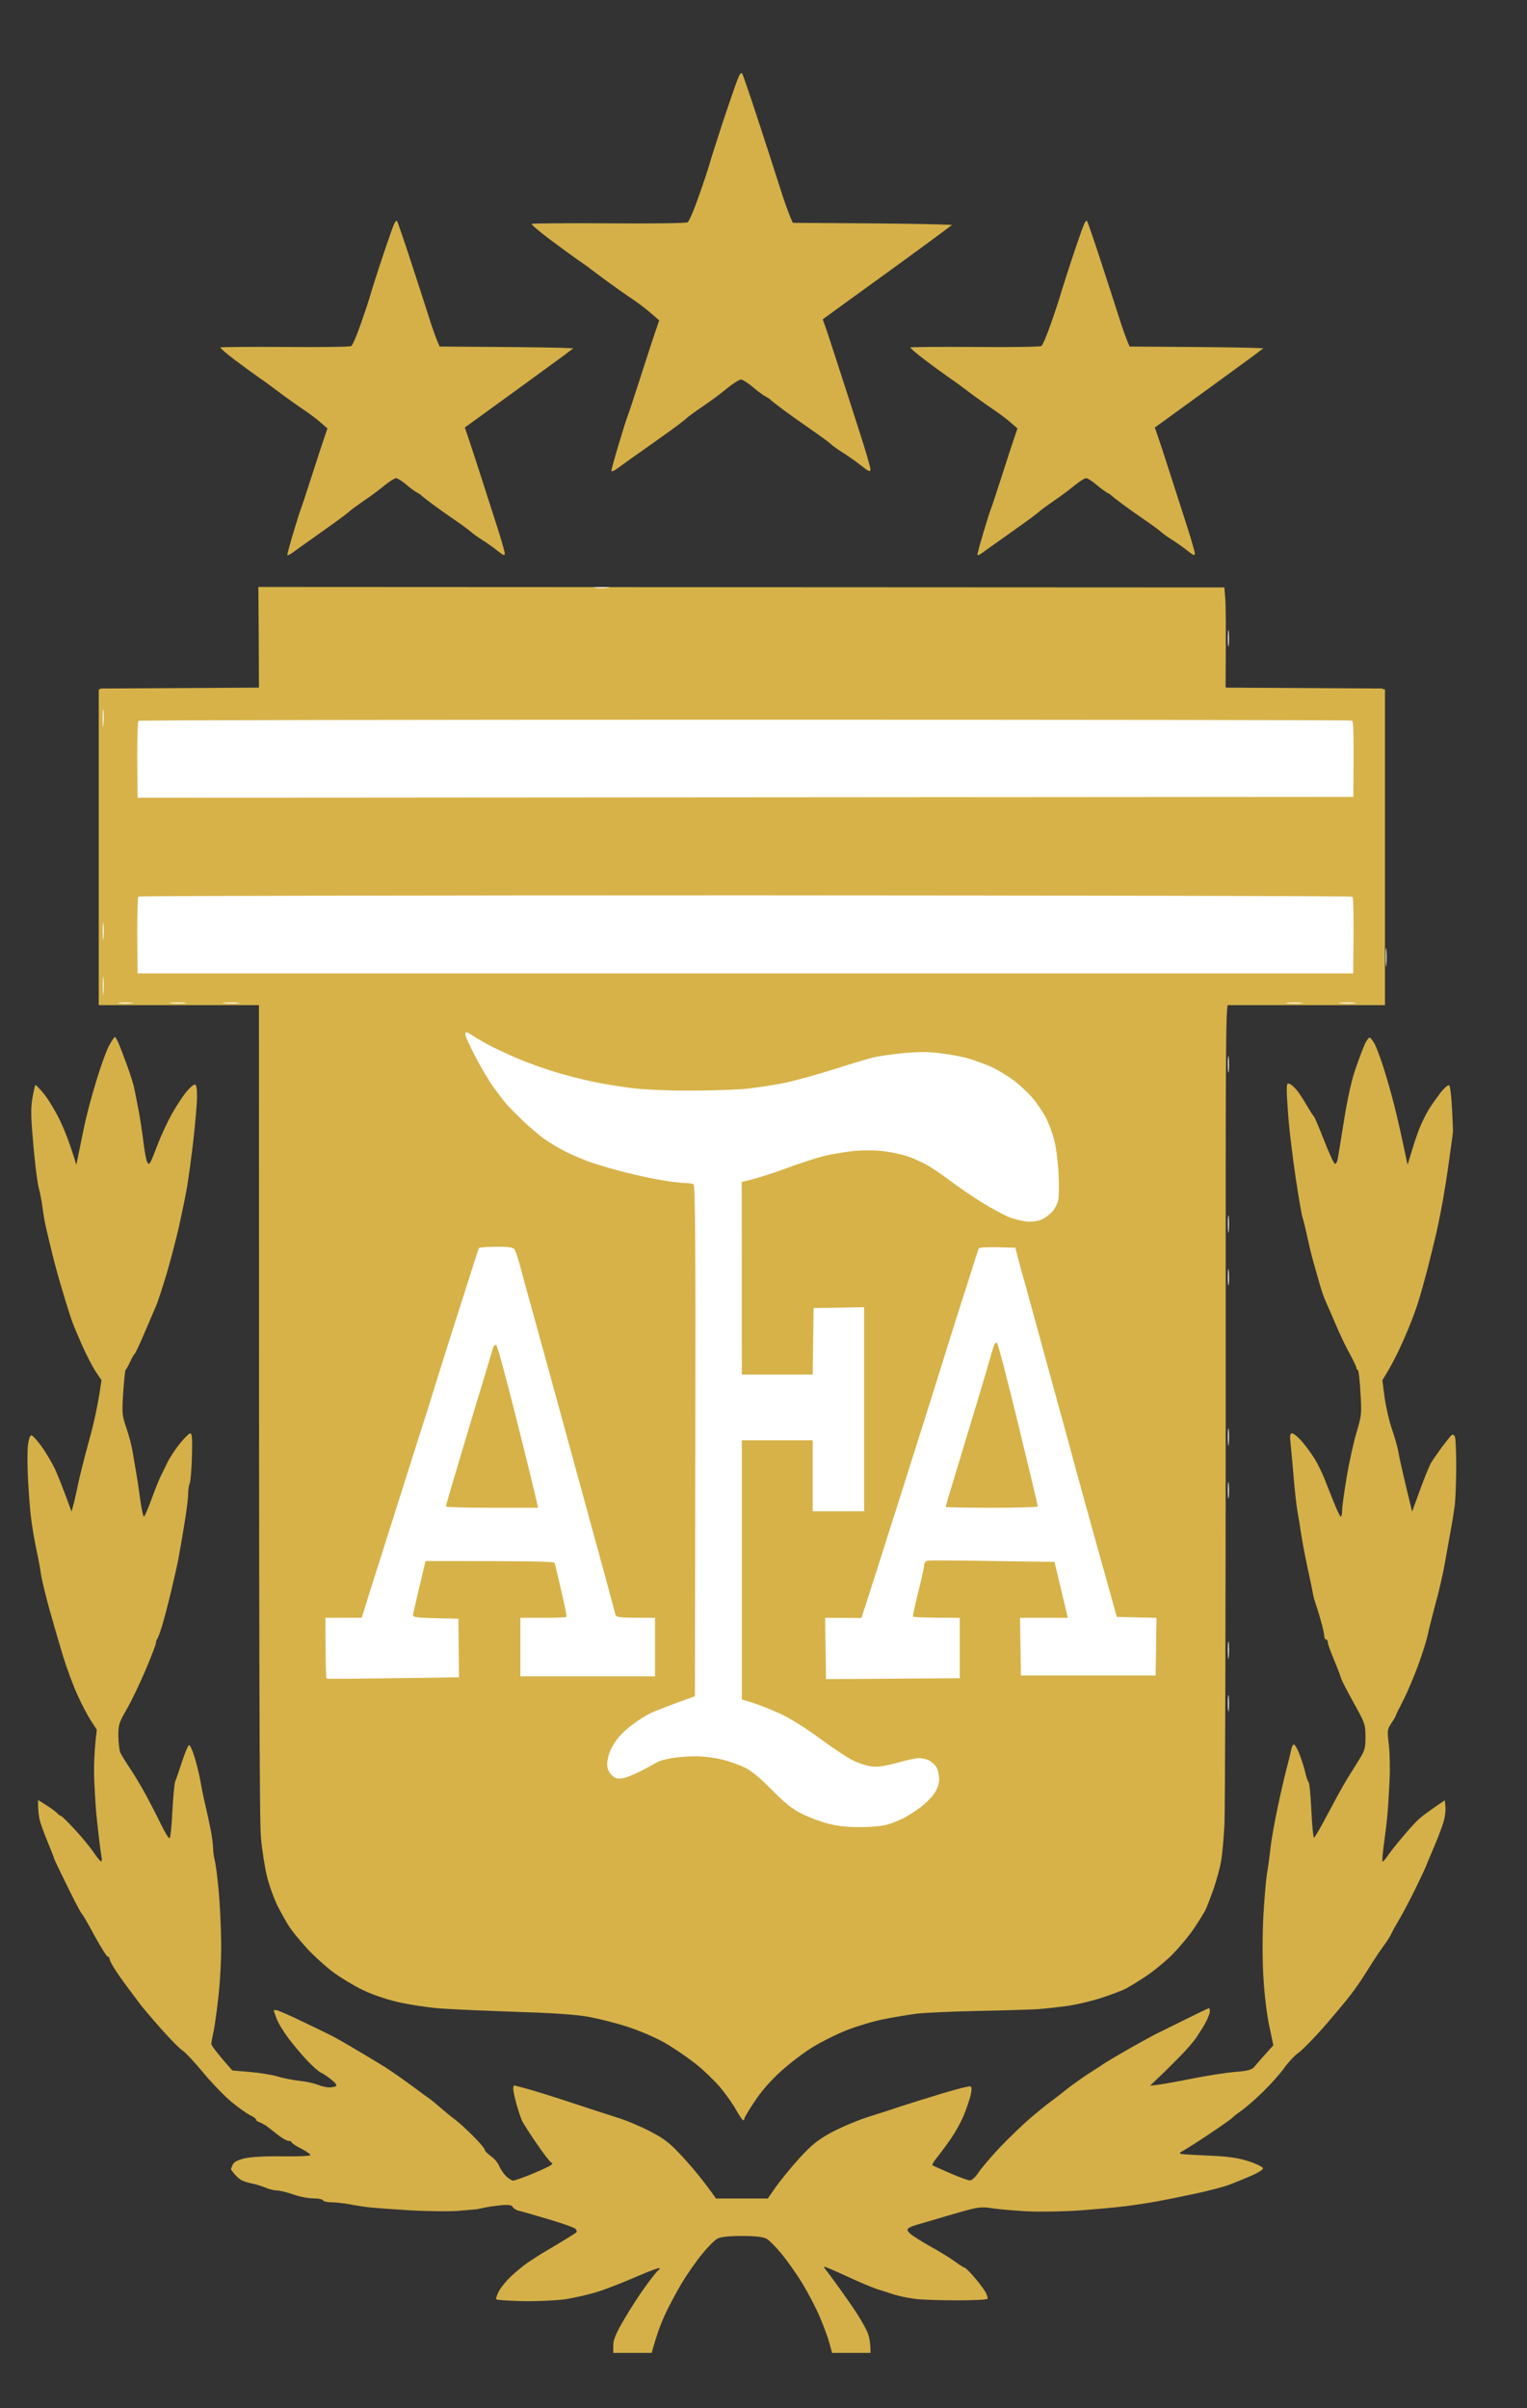 <svg width="26" height="41" viewBox="0 0 26 41" fill="none" xmlns="http://www.w3.org/2000/svg">
<rect x="0" y="0" width="26" height="41" fill="#333333" stroke="none"/>
<g clip-path="url(#clip0_2057_7739)">
<path d="M1.859 17.799C1.815 17.878 1.714 18.154 1.636 18.415C1.556 18.674 1.467 19.015 1.435 19.173C1.401 19.331 1.359 19.544 1.338 19.645L1.3 19.832C1.19 19.466 1.095 19.228 1.017 19.068C0.939 18.908 0.817 18.706 0.747 18.622C0.676 18.535 0.61 18.468 0.602 18.474C0.595 18.479 0.572 18.58 0.551 18.702C0.522 18.879 0.526 19.03 0.568 19.493C0.595 19.809 0.636 20.136 0.659 20.22C0.682 20.304 0.71 20.456 0.724 20.557C0.735 20.66 0.766 20.826 0.79 20.927C0.813 21.03 0.859 21.22 0.891 21.35C0.921 21.479 1.001 21.769 1.068 21.99C1.134 22.214 1.207 22.441 1.228 22.498C1.247 22.553 1.325 22.736 1.397 22.902C1.471 23.068 1.575 23.27 1.629 23.351L1.728 23.498C1.669 23.925 1.591 24.262 1.518 24.521C1.446 24.782 1.363 25.109 1.334 25.247C1.306 25.387 1.268 25.553 1.25 25.618L1.218 25.736C1.066 25.317 0.982 25.111 0.935 25.008C0.885 24.904 0.785 24.734 0.709 24.628C0.633 24.523 0.555 24.437 0.534 24.437C0.511 24.437 0.488 24.502 0.477 24.597C0.465 24.685 0.465 24.932 0.475 25.146C0.486 25.359 0.507 25.656 0.524 25.803C0.541 25.953 0.583 26.21 0.619 26.378C0.655 26.544 0.69 26.734 0.697 26.799C0.705 26.864 0.766 27.121 0.834 27.372C0.904 27.622 1.013 27.999 1.077 28.208C1.142 28.416 1.252 28.713 1.323 28.865C1.391 29.018 1.494 29.212 1.549 29.296L1.648 29.448C1.6 29.84 1.596 30.128 1.606 30.343C1.617 30.555 1.631 30.797 1.64 30.882C1.648 30.966 1.669 31.147 1.684 31.286C1.701 31.425 1.72 31.574 1.729 31.616C1.737 31.657 1.733 31.69 1.72 31.69C1.707 31.69 1.65 31.619 1.591 31.532C1.532 31.446 1.389 31.271 1.271 31.145C1.153 31.018 1.049 30.915 1.036 30.915C1.022 30.915 0.996 30.896 0.975 30.871C0.954 30.848 0.872 30.787 0.792 30.736L0.648 30.646C0.646 30.842 0.665 30.96 0.69 31.033C0.712 31.107 0.773 31.271 0.826 31.395C0.878 31.522 0.921 31.631 0.921 31.642C0.921 31.65 1.02 31.859 1.142 32.105C1.262 32.351 1.376 32.568 1.395 32.585C1.414 32.604 1.513 32.775 1.615 32.966C1.72 33.156 1.817 33.311 1.834 33.311C1.851 33.311 1.864 33.33 1.866 33.353C1.866 33.377 1.918 33.471 1.98 33.564C2.041 33.657 2.144 33.8 2.209 33.884C2.271 33.968 2.351 34.074 2.385 34.12C2.42 34.168 2.579 34.356 2.741 34.539C2.902 34.722 3.07 34.89 3.112 34.914C3.153 34.939 3.311 35.105 3.461 35.288C3.612 35.469 3.83 35.695 3.948 35.791C4.066 35.888 4.207 35.987 4.262 36.013C4.317 36.04 4.361 36.072 4.361 36.086C4.359 36.101 4.383 36.12 4.412 36.128C4.44 36.139 4.492 36.166 4.526 36.187C4.56 36.211 4.648 36.28 4.724 36.341C4.8 36.402 4.885 36.45 4.914 36.45C4.942 36.448 4.967 36.461 4.967 36.474C4.965 36.488 5.041 36.537 5.132 36.583C5.224 36.63 5.292 36.68 5.284 36.693C5.277 36.707 5.062 36.716 4.807 36.712C4.537 36.707 4.271 36.722 4.169 36.745C4.049 36.775 3.984 36.806 3.963 36.855C3.946 36.891 3.933 36.924 3.933 36.931C3.931 36.935 3.956 36.968 3.986 37.006C4.015 37.042 4.068 37.091 4.1 37.112C4.134 37.133 4.216 37.16 4.283 37.173C4.349 37.185 4.456 37.219 4.518 37.244C4.581 37.272 4.67 37.293 4.716 37.293C4.762 37.293 4.885 37.324 4.99 37.36C5.094 37.398 5.248 37.428 5.332 37.428C5.416 37.428 5.492 37.442 5.499 37.461C5.507 37.48 5.573 37.495 5.644 37.495C5.714 37.495 5.849 37.51 5.94 37.526C6.032 37.545 6.184 37.569 6.275 37.579C6.366 37.59 6.689 37.613 6.99 37.632C7.29 37.648 7.661 37.653 7.811 37.64C7.961 37.627 8.098 37.615 8.115 37.613C8.132 37.611 8.193 37.598 8.252 37.585C8.311 37.573 8.436 37.554 8.533 37.545C8.661 37.533 8.714 37.541 8.731 37.575C8.744 37.6 8.788 37.627 8.83 37.638C8.872 37.646 9.098 37.712 9.332 37.781C9.566 37.851 9.775 37.924 9.798 37.945C9.819 37.967 9.826 37.994 9.813 38.006C9.8 38.019 9.727 38.065 9.651 38.112C9.575 38.158 9.425 38.249 9.317 38.312C9.208 38.375 9.058 38.472 8.982 38.524C8.906 38.577 8.779 38.682 8.699 38.758C8.617 38.834 8.526 38.948 8.492 39.013C8.459 39.078 8.44 39.139 8.452 39.148C8.461 39.158 8.657 39.171 8.885 39.177C9.115 39.183 9.438 39.169 9.606 39.148C9.773 39.124 10.039 39.063 10.199 39.011C10.358 38.958 10.655 38.84 10.858 38.752C11.064 38.663 11.231 38.602 11.231 38.617C11.233 38.632 11.222 38.647 11.21 38.651C11.197 38.655 11.102 38.773 11.001 38.912C10.898 39.051 10.731 39.31 10.628 39.486C10.484 39.733 10.442 39.834 10.442 39.933V40.059H11.096C11.178 39.758 11.254 39.558 11.317 39.419C11.381 39.278 11.511 39.036 11.604 38.878C11.699 38.72 11.855 38.495 11.954 38.377C12.05 38.257 12.168 38.139 12.214 38.114C12.269 38.084 12.41 38.068 12.632 38.068C12.855 38.068 12.995 38.084 13.05 38.114C13.096 38.139 13.214 38.257 13.311 38.377C13.408 38.495 13.568 38.72 13.663 38.878C13.759 39.036 13.895 39.295 13.961 39.453C14.028 39.609 14.102 39.811 14.124 39.899L14.168 40.059H14.822C14.822 39.876 14.797 39.767 14.765 39.697C14.735 39.628 14.655 39.489 14.59 39.388C14.526 39.289 14.395 39.099 14.299 38.967C14.204 38.834 14.105 38.699 14.079 38.667C14.052 38.636 14.031 38.6 14.031 38.592C14.031 38.581 14.199 38.653 14.404 38.748C14.609 38.844 14.845 38.943 14.929 38.971C15.012 38.998 15.149 39.04 15.233 39.068C15.316 39.093 15.474 39.127 15.583 39.139C15.691 39.154 16.009 39.164 16.288 39.164C16.566 39.164 16.803 39.154 16.813 39.139C16.822 39.127 16.807 39.072 16.779 39.021C16.75 38.971 16.664 38.857 16.588 38.769C16.512 38.68 16.44 38.609 16.427 38.609C16.413 38.609 16.339 38.56 16.259 38.503C16.18 38.444 15.991 38.329 15.841 38.246C15.691 38.162 15.537 38.065 15.499 38.03C15.448 37.983 15.44 37.96 15.469 37.937C15.489 37.918 15.562 37.891 15.628 37.872C15.695 37.853 15.832 37.813 15.932 37.783C16.033 37.752 16.244 37.691 16.404 37.646C16.651 37.577 16.721 37.569 16.891 37.596C16.999 37.613 17.267 37.636 17.484 37.648C17.701 37.659 18.098 37.653 18.366 37.634C18.634 37.615 18.982 37.583 19.142 37.564C19.301 37.545 19.56 37.505 19.719 37.476C19.879 37.446 20.172 37.387 20.373 37.343C20.575 37.299 20.799 37.24 20.875 37.215C20.951 37.19 21.124 37.12 21.263 37.061C21.417 36.996 21.51 36.939 21.505 36.914C21.499 36.891 21.385 36.836 21.254 36.794C21.067 36.735 20.902 36.712 20.526 36.697C20.05 36.676 20.041 36.674 20.138 36.621C20.193 36.592 20.398 36.461 20.592 36.331C20.788 36.2 20.961 36.078 20.98 36.059C20.997 36.038 21.071 35.981 21.141 35.932C21.212 35.882 21.377 35.739 21.506 35.612C21.636 35.486 21.797 35.305 21.864 35.21C21.93 35.116 22.041 34.998 22.107 34.951C22.174 34.903 22.366 34.707 22.533 34.518C22.7 34.326 22.908 34.08 22.993 33.968C23.079 33.857 23.193 33.69 23.25 33.598C23.307 33.505 23.404 33.353 23.466 33.261C23.531 33.168 23.6 33.069 23.62 33.042C23.64 33.012 23.672 32.96 23.689 32.924C23.706 32.886 23.769 32.772 23.83 32.669C23.889 32.568 24.006 32.347 24.088 32.181C24.17 32.014 24.252 31.84 24.271 31.793C24.29 31.747 24.36 31.578 24.427 31.421C24.493 31.265 24.565 31.073 24.584 31C24.605 30.926 24.617 30.816 24.611 30.757L24.601 30.65C24.312 30.844 24.181 30.945 24.126 31.002C24.069 31.058 23.947 31.195 23.856 31.305C23.763 31.416 23.657 31.551 23.619 31.608C23.582 31.663 23.544 31.701 23.539 31.692C23.531 31.682 23.544 31.538 23.567 31.37C23.59 31.204 23.617 30.985 23.624 30.882C23.634 30.78 23.649 30.53 23.659 30.326C23.67 30.122 23.664 29.839 23.647 29.701C23.619 29.458 23.62 29.444 23.691 29.338C23.731 29.277 23.765 29.22 23.765 29.212C23.765 29.201 23.822 29.084 23.892 28.951C23.961 28.816 24.079 28.538 24.153 28.334C24.227 28.13 24.297 27.902 24.311 27.829C24.326 27.753 24.385 27.519 24.442 27.305C24.501 27.092 24.571 26.789 24.598 26.631C24.626 26.473 24.67 26.229 24.695 26.09C24.721 25.951 24.753 25.755 24.767 25.652C24.782 25.551 24.793 25.254 24.795 24.995C24.795 24.734 24.786 24.496 24.774 24.464C24.763 24.433 24.738 24.416 24.719 24.431C24.702 24.443 24.626 24.538 24.55 24.639C24.476 24.742 24.392 24.862 24.364 24.909C24.337 24.957 24.253 25.161 24.179 25.365L24.044 25.736C23.993 25.527 23.945 25.33 23.906 25.163C23.866 24.995 23.822 24.799 23.811 24.723C23.799 24.65 23.75 24.475 23.702 24.336C23.653 24.197 23.598 23.951 23.575 23.791L23.537 23.498C23.683 23.27 23.803 23.03 23.896 22.818C23.991 22.605 24.103 22.317 24.145 22.176C24.189 22.037 24.263 21.771 24.311 21.586C24.358 21.401 24.425 21.127 24.459 20.98C24.493 20.83 24.544 20.571 24.573 20.405C24.601 20.239 24.637 20.018 24.651 19.917C24.666 19.813 24.691 19.632 24.708 19.51C24.725 19.39 24.74 19.276 24.74 19.258C24.74 19.239 24.733 19.064 24.723 18.87C24.713 18.674 24.693 18.5 24.679 18.483C24.662 18.462 24.609 18.504 24.535 18.594C24.472 18.677 24.379 18.805 24.331 18.883C24.284 18.959 24.215 19.098 24.177 19.19C24.139 19.283 24.077 19.466 24.039 19.594L23.966 19.832C23.864 19.335 23.791 19.024 23.74 18.82C23.689 18.615 23.603 18.319 23.552 18.161C23.501 18.003 23.436 17.83 23.407 17.775C23.377 17.723 23.341 17.672 23.324 17.666C23.307 17.66 23.269 17.71 23.236 17.782C23.206 17.851 23.136 18.036 23.081 18.194C23.016 18.38 22.945 18.693 22.885 19.072C22.833 19.396 22.784 19.698 22.776 19.74C22.767 19.78 22.748 19.816 22.731 19.816C22.714 19.816 22.632 19.637 22.546 19.418C22.461 19.201 22.383 19.013 22.369 19.005C22.358 18.997 22.305 18.912 22.25 18.82C22.197 18.727 22.122 18.611 22.084 18.565C22.046 18.519 21.991 18.468 21.963 18.455C21.917 18.434 21.909 18.451 21.909 18.559C21.909 18.628 21.923 18.855 21.94 19.064C21.957 19.272 22.012 19.717 22.061 20.051C22.111 20.384 22.164 20.691 22.179 20.733C22.195 20.776 22.229 20.917 22.257 21.047C22.284 21.176 22.333 21.382 22.368 21.502C22.402 21.622 22.451 21.797 22.478 21.889C22.505 21.982 22.55 22.113 22.581 22.176C22.611 22.241 22.687 22.416 22.75 22.565C22.812 22.713 22.915 22.929 22.98 23.045C23.043 23.161 23.096 23.27 23.096 23.29C23.096 23.308 23.105 23.323 23.119 23.323C23.132 23.323 23.153 23.494 23.164 23.702C23.187 24.069 23.185 24.094 23.098 24.386C23.048 24.553 22.972 24.896 22.93 25.146C22.889 25.397 22.852 25.65 22.852 25.711C22.852 25.772 22.843 25.82 22.83 25.822C22.816 25.822 22.761 25.704 22.704 25.561C22.647 25.416 22.573 25.229 22.539 25.146C22.505 25.062 22.436 24.925 22.387 24.841C22.337 24.759 22.24 24.626 22.172 24.546C22.103 24.466 22.025 24.403 22.001 24.403C21.963 24.403 21.959 24.437 21.978 24.614C21.991 24.73 22.014 24.993 22.031 25.197C22.048 25.401 22.075 25.635 22.09 25.719C22.105 25.803 22.134 25.978 22.153 26.107C22.172 26.237 22.223 26.502 22.265 26.698C22.307 26.892 22.349 27.09 22.356 27.136C22.364 27.182 22.383 27.252 22.396 27.288C22.409 27.326 22.451 27.454 22.485 27.576C22.52 27.696 22.548 27.82 22.548 27.854C22.548 27.886 22.561 27.913 22.579 27.913C22.596 27.913 22.609 27.936 22.609 27.963C22.609 27.991 22.657 28.123 22.714 28.258C22.771 28.393 22.824 28.534 22.833 28.57C22.843 28.608 22.942 28.797 23.05 28.993C23.24 29.332 23.248 29.355 23.25 29.566C23.25 29.762 23.238 29.804 23.145 29.953C23.086 30.046 22.993 30.2 22.934 30.292C22.877 30.385 22.733 30.646 22.613 30.873C22.493 31.101 22.387 31.286 22.373 31.286C22.36 31.286 22.341 31.078 22.328 30.823C22.316 30.568 22.295 30.351 22.282 30.343C22.269 30.332 22.242 30.256 22.223 30.172C22.204 30.09 22.159 29.949 22.124 29.86C22.09 29.772 22.048 29.701 22.031 29.701C22.014 29.701 21.993 29.743 21.984 29.793C21.974 29.844 21.94 29.985 21.908 30.105C21.875 30.227 21.807 30.522 21.756 30.764C21.704 31.006 21.647 31.324 21.632 31.471C21.615 31.621 21.588 31.819 21.571 31.911C21.556 32.004 21.529 32.316 21.512 32.602C21.495 32.928 21.493 33.318 21.51 33.631C21.527 33.943 21.566 34.269 21.609 34.48L21.681 34.821C21.493 35.029 21.41 35.126 21.373 35.17C21.318 35.24 21.273 35.255 21.024 35.276C20.868 35.288 20.541 35.341 20.297 35.389C20.054 35.438 19.796 35.484 19.72 35.493L19.583 35.509C19.701 35.396 19.777 35.324 19.826 35.276C19.875 35.227 19.999 35.105 20.1 35.002C20.201 34.901 20.324 34.758 20.373 34.684C20.423 34.61 20.495 34.497 20.531 34.429C20.567 34.362 20.598 34.28 20.6 34.248C20.6 34.215 20.594 34.189 20.586 34.189C20.579 34.189 20.391 34.278 20.168 34.389C19.946 34.499 19.723 34.61 19.674 34.633C19.625 34.659 19.433 34.762 19.248 34.867C19.064 34.972 18.872 35.086 18.818 35.12C18.767 35.156 18.63 35.244 18.514 35.318C18.4 35.394 18.229 35.514 18.138 35.589C18.047 35.663 17.929 35.754 17.879 35.789C17.83 35.823 17.68 35.945 17.547 36.059C17.415 36.17 17.182 36.396 17.029 36.556C16.877 36.716 16.712 36.91 16.663 36.985C16.613 37.061 16.547 37.122 16.518 37.122C16.49 37.124 16.337 37.069 16.183 37.002C16.029 36.935 15.893 36.874 15.879 36.867C15.866 36.859 15.891 36.813 15.933 36.76C15.974 36.709 16.079 36.571 16.165 36.448C16.252 36.328 16.36 36.135 16.408 36.019C16.455 35.903 16.509 35.747 16.526 35.674C16.547 35.583 16.547 35.533 16.526 35.522C16.509 35.511 16.294 35.566 16.047 35.64C15.8 35.714 15.482 35.815 15.339 35.861C15.197 35.909 14.936 35.994 14.761 36.048C14.587 36.105 14.313 36.221 14.153 36.307C13.915 36.438 13.819 36.518 13.604 36.752C13.461 36.91 13.283 37.129 13.208 37.236L13.073 37.43H12.191C11.999 37.154 11.815 36.933 11.657 36.758C11.41 36.488 11.328 36.423 11.081 36.293C10.921 36.208 10.668 36.101 10.518 36.055C10.368 36.008 10.026 35.897 9.758 35.808C9.49 35.718 9.159 35.615 9.02 35.575C8.881 35.537 8.762 35.505 8.754 35.505C8.746 35.505 8.739 35.531 8.739 35.564C8.739 35.596 8.764 35.714 8.794 35.825C8.826 35.937 8.87 36.065 8.891 36.112C8.914 36.158 9.028 36.337 9.148 36.51C9.265 36.682 9.376 36.823 9.391 36.821C9.41 36.821 9.41 36.832 9.391 36.853C9.376 36.872 9.233 36.941 9.073 37.006C8.914 37.072 8.764 37.124 8.739 37.126C8.714 37.126 8.659 37.091 8.615 37.048C8.573 37.006 8.522 36.931 8.501 36.88C8.482 36.827 8.418 36.752 8.359 36.709C8.302 36.669 8.252 36.619 8.254 36.6C8.254 36.583 8.169 36.48 8.062 36.373C7.958 36.267 7.817 36.137 7.748 36.086C7.68 36.036 7.564 35.941 7.49 35.876C7.416 35.81 7.332 35.743 7.304 35.724C7.275 35.705 7.199 35.651 7.136 35.602C7.072 35.554 6.944 35.461 6.853 35.396C6.762 35.33 6.631 35.242 6.564 35.198C6.497 35.156 6.285 35.027 6.093 34.914C5.901 34.798 5.695 34.682 5.636 34.653C5.577 34.623 5.351 34.514 5.134 34.41C4.918 34.305 4.722 34.221 4.701 34.221C4.68 34.221 4.663 34.225 4.663 34.231C4.661 34.236 4.682 34.297 4.709 34.366C4.733 34.436 4.825 34.587 4.912 34.703C4.999 34.819 5.146 34.994 5.239 35.09C5.332 35.187 5.435 35.278 5.469 35.29C5.503 35.303 5.581 35.356 5.644 35.408C5.728 35.478 5.745 35.509 5.712 35.522C5.688 35.531 5.636 35.539 5.598 35.539C5.56 35.539 5.475 35.518 5.408 35.493C5.342 35.467 5.197 35.436 5.089 35.425C4.98 35.413 4.815 35.381 4.724 35.352C4.633 35.324 4.421 35.29 4.256 35.276L3.956 35.25C3.678 34.937 3.598 34.823 3.598 34.796C3.6 34.768 3.614 34.684 3.631 34.61C3.65 34.537 3.688 34.269 3.716 34.019C3.747 33.754 3.768 33.368 3.766 33.092C3.764 32.831 3.745 32.429 3.724 32.198C3.703 31.966 3.672 31.73 3.657 31.675C3.642 31.619 3.629 31.528 3.629 31.471C3.629 31.416 3.61 31.273 3.587 31.151C3.564 31.031 3.522 30.842 3.496 30.73C3.469 30.619 3.433 30.444 3.416 30.343C3.399 30.239 3.353 30.054 3.317 29.928C3.279 29.802 3.235 29.705 3.218 29.711C3.201 29.717 3.148 29.844 3.1 29.991C3.053 30.136 3.001 30.288 2.984 30.326C2.969 30.362 2.948 30.593 2.935 30.84C2.923 31.086 2.903 31.292 2.887 31.296C2.872 31.301 2.811 31.202 2.75 31.078C2.69 30.951 2.572 30.724 2.49 30.57C2.406 30.416 2.283 30.208 2.212 30.105C2.144 30.004 2.072 29.886 2.051 29.844C2.032 29.802 2.017 29.673 2.015 29.557C2.015 29.362 2.026 29.328 2.161 29.094C2.241 28.955 2.385 28.654 2.481 28.427C2.577 28.199 2.655 27.995 2.655 27.972C2.653 27.949 2.665 27.917 2.678 27.9C2.69 27.884 2.726 27.793 2.754 27.698C2.785 27.601 2.851 27.351 2.903 27.136C2.954 26.924 3.015 26.658 3.036 26.547C3.057 26.435 3.104 26.17 3.138 25.955C3.174 25.742 3.203 25.511 3.203 25.441C3.203 25.372 3.214 25.288 3.23 25.256C3.245 25.222 3.262 25.018 3.268 24.799C3.277 24.498 3.269 24.403 3.241 24.403C3.22 24.403 3.138 24.483 3.058 24.582C2.979 24.681 2.882 24.831 2.844 24.913C2.804 24.995 2.752 25.1 2.73 25.146C2.707 25.193 2.638 25.363 2.579 25.526C2.52 25.688 2.463 25.82 2.45 25.82C2.437 25.822 2.41 25.688 2.387 25.526C2.366 25.363 2.334 25.155 2.317 25.062C2.302 24.97 2.275 24.814 2.258 24.715C2.243 24.618 2.195 24.437 2.152 24.311C2.077 24.096 2.076 24.062 2.098 23.702C2.112 23.494 2.131 23.323 2.138 23.323C2.146 23.323 2.18 23.262 2.214 23.188C2.249 23.113 2.283 23.054 2.29 23.054C2.298 23.056 2.372 22.9 2.454 22.708C2.534 22.519 2.625 22.308 2.653 22.243C2.682 22.18 2.762 21.936 2.832 21.704C2.901 21.473 2.998 21.1 3.049 20.877C3.098 20.656 3.161 20.35 3.186 20.203C3.211 20.053 3.26 19.693 3.294 19.401C3.326 19.108 3.355 18.78 3.355 18.668C3.355 18.529 3.344 18.464 3.317 18.464C3.296 18.462 3.231 18.519 3.172 18.59C3.114 18.66 3.001 18.832 2.923 18.971C2.846 19.11 2.741 19.338 2.688 19.477C2.636 19.616 2.581 19.752 2.564 19.782C2.538 19.826 2.53 19.826 2.505 19.782C2.49 19.752 2.461 19.601 2.442 19.443C2.423 19.285 2.387 19.051 2.363 18.921C2.338 18.79 2.306 18.624 2.29 18.55C2.277 18.474 2.218 18.285 2.159 18.127C2.102 17.969 2.036 17.799 2.013 17.748C1.99 17.695 1.963 17.653 1.954 17.655C1.946 17.655 1.902 17.721 1.859 17.799Z" fill="#D5B048"/>
<path d="M1.681 11.736H23.582V17.113H1.681V11.736Z" fill="#D6B249"/>
<path d="M4.405 10.851L4.409 11.707L1.708 11.722C1.71 13.503 1.72 14.036 1.733 14.057C1.748 14.085 1.946 14.095 2.561 14.095H3.368L3.353 14.7L1.71 14.715C1.708 16.644 1.72 17.057 1.738 17.061C1.755 17.063 2.291 17.067 2.93 17.07C3.569 17.074 4.163 17.08 4.25 17.082L4.409 17.087C4.409 28.828 4.418 31.014 4.443 31.284C4.461 31.495 4.509 31.799 4.548 31.955C4.588 32.114 4.673 32.346 4.737 32.47C4.801 32.594 4.89 32.751 4.935 32.817C4.978 32.883 5.106 33.039 5.218 33.162C5.329 33.285 5.529 33.468 5.661 33.568C5.793 33.667 6.025 33.807 6.174 33.879C6.338 33.958 6.575 34.039 6.777 34.086C6.96 34.128 7.279 34.177 7.486 34.194C7.694 34.209 8.278 34.235 8.784 34.252C9.44 34.273 9.794 34.297 10.021 34.337C10.194 34.369 10.494 34.444 10.685 34.507C10.881 34.569 11.152 34.686 11.309 34.774C11.463 34.861 11.699 35.022 11.835 35.129C11.971 35.236 12.163 35.421 12.261 35.536C12.359 35.653 12.482 35.827 12.534 35.923C12.587 36.017 12.64 36.096 12.653 36.096C12.667 36.096 12.676 36.083 12.676 36.066C12.676 36.049 12.755 35.917 12.853 35.772C12.966 35.6 13.125 35.419 13.298 35.263C13.445 35.129 13.689 34.944 13.838 34.852C13.987 34.761 14.252 34.629 14.426 34.561C14.6 34.493 14.879 34.41 15.044 34.378C15.21 34.344 15.461 34.303 15.603 34.284C15.744 34.267 16.212 34.246 16.644 34.237C17.076 34.229 17.538 34.214 17.67 34.207C17.802 34.197 18.039 34.171 18.198 34.148C18.356 34.124 18.613 34.062 18.771 34.009C18.929 33.956 19.105 33.89 19.163 33.86C19.222 33.83 19.378 33.735 19.51 33.647C19.642 33.56 19.848 33.39 19.965 33.273C20.081 33.154 20.247 32.956 20.33 32.832C20.413 32.708 20.502 32.564 20.527 32.515C20.551 32.464 20.613 32.302 20.666 32.153C20.717 32.002 20.774 31.791 20.792 31.684C20.811 31.576 20.838 31.29 20.849 31.05C20.86 30.809 20.87 27.569 20.87 23.85C20.868 17.114 20.868 17.089 20.928 17.076C20.962 17.069 21.552 17.067 22.241 17.071C22.929 17.074 23.506 17.073 23.523 17.067C23.542 17.059 23.551 16.642 23.546 15.879L23.538 14.7H21.909V14.095C23.114 14.095 23.48 14.084 23.499 14.072C23.525 14.055 23.536 13.748 23.54 12.886L23.546 11.722L20.868 11.707C20.875 10.665 20.872 10.282 20.862 10.182L20.847 10.001L4.399 9.993L4.405 10.851Z" fill="#D6B249"/>
<path d="M10.127 10.006C10.185 10.014 10.287 10.014 10.353 10.006C10.419 10.001 10.372 9.995 10.248 9.995C10.123 9.995 10.068 10.001 10.127 10.006ZM20.908 10.861C20.908 10.987 20.913 11.04 20.921 10.983C20.927 10.925 20.927 10.823 20.921 10.755C20.913 10.689 20.908 10.736 20.908 10.861ZM1.748 12.237C1.75 12.369 1.754 12.416 1.761 12.343C1.767 12.268 1.767 12.158 1.761 12.101C1.754 12.043 1.748 12.104 1.748 12.237Z" fill="#FFFFFE"/>
<path d="M2.357 12.272C2.344 12.283 2.335 12.583 2.337 12.938L2.342 13.582L23.043 13.567C23.054 12.434 23.046 12.279 23.018 12.268C22.997 12.259 18.345 12.253 12.682 12.253C7.017 12.253 2.37 12.261 2.357 12.272Z" fill="white"/>
<path d="M2.357 15.264C2.344 15.275 2.335 15.573 2.337 15.928L2.342 16.573H23.041C23.054 15.53 23.044 15.281 23.026 15.266C23.009 15.255 18.358 15.245 12.69 15.243C7.021 15.243 2.37 15.253 2.357 15.264Z" fill="white"/>
<path d="M1.748 15.864C1.75 15.996 1.754 16.043 1.761 15.97C1.767 15.894 1.767 15.785 1.761 15.728C1.754 15.67 1.748 15.73 1.748 15.864ZM23.595 16.302C23.595 16.443 23.599 16.498 23.606 16.422C23.612 16.349 23.612 16.232 23.606 16.166C23.599 16.1 23.595 16.16 23.595 16.302ZM1.75 16.786C1.75 16.926 1.754 16.98 1.761 16.907C1.767 16.831 1.767 16.716 1.761 16.649C1.754 16.583 1.75 16.645 1.75 16.786ZM2.025 17.079C2.074 17.086 2.171 17.086 2.237 17.079C2.303 17.073 2.263 17.067 2.146 17.067C2.029 17.067 1.976 17.073 2.025 17.079ZM2.915 17.079C2.991 17.086 3.098 17.086 3.157 17.079C3.215 17.073 3.153 17.067 3.021 17.067C2.889 17.067 2.84 17.073 2.915 17.079ZM3.821 17.079C3.896 17.086 4.004 17.086 4.062 17.079C4.12 17.073 4.058 17.067 3.926 17.067C3.794 17.067 3.745 17.073 3.821 17.079ZM21.924 17.079C22 17.086 22.107 17.086 22.166 17.079C22.224 17.073 22.162 17.067 22.03 17.067C21.898 17.067 21.849 17.073 21.924 17.079ZM22.829 17.079C22.905 17.086 23.012 17.086 23.071 17.079C23.129 17.073 23.067 17.067 22.935 17.067C22.803 17.067 22.754 17.073 22.829 17.079Z" fill="#FFFFFE"/>
<path d="M20.908 18.116C20.908 18.24 20.913 18.295 20.921 18.236C20.927 18.178 20.927 18.076 20.921 18.01C20.913 17.942 20.908 17.991 20.908 18.116Z" fill="#FFFFFE"/>
<path d="M20.908 20.851C20.91 20.983 20.913 21.032 20.921 20.956C20.927 20.881 20.927 20.773 20.921 20.715C20.913 20.656 20.908 20.717 20.908 20.851Z" fill="#FFFFFE"/>
<path d="M7.924 17.616C7.924 17.64 8 17.808 8.092 17.987C8.184 18.164 8.324 18.4 8.401 18.508C8.479 18.615 8.582 18.749 8.631 18.805C8.682 18.862 8.803 18.985 8.899 19.077C8.997 19.171 9.154 19.305 9.246 19.375C9.34 19.445 9.52 19.552 9.644 19.614C9.768 19.675 9.965 19.758 10.082 19.797C10.198 19.837 10.449 19.909 10.64 19.958C10.83 20.007 11.109 20.067 11.258 20.092C11.407 20.118 11.585 20.139 11.65 20.141C11.716 20.141 11.788 20.15 11.809 20.163C11.837 20.18 11.845 21.114 11.839 24.533L11.832 28.879C11.341 29.055 11.138 29.136 11.062 29.175C10.987 29.213 10.858 29.294 10.775 29.357C10.693 29.417 10.585 29.515 10.538 29.572C10.489 29.628 10.425 29.728 10.395 29.796C10.364 29.862 10.34 29.968 10.338 30.03C10.338 30.111 10.359 30.164 10.413 30.218C10.476 30.281 10.508 30.29 10.602 30.275C10.664 30.265 10.809 30.207 10.923 30.147C11.038 30.086 11.16 30.02 11.194 30C11.23 29.979 11.339 29.949 11.439 29.932C11.539 29.915 11.722 29.901 11.847 29.901C11.971 29.9 12.175 29.926 12.299 29.958C12.424 29.988 12.601 30.052 12.691 30.098C12.801 30.152 12.956 30.282 13.144 30.475C13.363 30.697 13.482 30.794 13.649 30.878C13.77 30.939 13.974 31.016 14.102 31.048C14.259 31.09 14.436 31.108 14.638 31.108C14.804 31.108 15.007 31.091 15.09 31.069C15.173 31.046 15.301 30.997 15.377 30.959C15.452 30.92 15.581 30.839 15.664 30.776C15.746 30.716 15.852 30.613 15.899 30.548C15.954 30.471 15.986 30.386 15.99 30.305C15.993 30.237 15.975 30.145 15.95 30.098C15.926 30.052 15.867 29.996 15.822 29.973C15.777 29.951 15.697 29.932 15.648 29.932C15.599 29.932 15.431 29.968 15.279 30.011C15.077 30.067 14.958 30.086 14.849 30.075C14.766 30.066 14.617 30.018 14.517 29.968C14.417 29.919 14.166 29.751 13.959 29.598C13.748 29.441 13.463 29.26 13.31 29.189C13.161 29.119 12.946 29.032 12.835 28.996L12.631 28.934V24.521H13.838V25.73H14.713V22.255L13.853 22.27L13.838 23.403H12.631L12.629 20.124C12.899 20.061 13.157 19.975 13.378 19.894C13.598 19.812 13.883 19.72 14.011 19.686C14.14 19.654 14.368 19.614 14.517 19.598C14.679 19.582 14.886 19.581 15.03 19.598C15.162 19.613 15.352 19.652 15.452 19.686C15.552 19.72 15.701 19.788 15.784 19.835C15.867 19.88 16.044 20.001 16.176 20.101C16.308 20.201 16.546 20.363 16.704 20.463C16.863 20.561 17.067 20.672 17.157 20.712C17.248 20.75 17.391 20.788 17.474 20.795C17.568 20.805 17.664 20.793 17.73 20.765C17.789 20.74 17.874 20.678 17.919 20.627C17.964 20.574 18.011 20.482 18.021 20.42C18.032 20.358 18.032 20.15 18.023 19.958C18.013 19.767 17.979 19.515 17.947 19.399C17.917 19.283 17.855 19.119 17.811 19.036C17.77 18.953 17.676 18.811 17.602 18.719C17.53 18.628 17.376 18.481 17.261 18.394C17.146 18.308 16.957 18.196 16.84 18.147C16.723 18.098 16.548 18.036 16.448 18.01C16.348 17.983 16.144 17.948 15.995 17.93C15.797 17.906 15.63 17.906 15.377 17.93C15.186 17.949 14.954 17.983 14.864 18.004C14.773 18.027 14.46 18.121 14.17 18.213C13.88 18.306 13.499 18.41 13.325 18.443C13.152 18.477 12.865 18.521 12.691 18.538C12.518 18.555 12.086 18.568 11.733 18.568C11.341 18.568 10.955 18.551 10.738 18.523C10.544 18.498 10.248 18.449 10.082 18.413C9.916 18.379 9.623 18.304 9.433 18.245C9.242 18.187 8.943 18.079 8.769 18.002C8.596 17.927 8.377 17.823 8.286 17.772C8.196 17.723 8.083 17.655 8.037 17.625C7.992 17.595 7.947 17.57 7.939 17.57C7.932 17.57 7.924 17.591 7.924 17.616Z" fill="white"/>
<path d="M8.154 21.249C8.147 21.262 7.969 21.817 7.758 22.481C7.547 23.146 7.355 23.757 7.33 23.842C7.306 23.925 7.266 24.053 7.24 24.129C7.215 24.203 7.021 24.815 6.808 25.489C6.595 26.162 6.387 26.814 6.348 26.939C6.308 27.063 6.25 27.25 6.218 27.354L6.159 27.542L5.541 27.544C5.541 28.34 5.55 28.576 5.563 28.579C5.576 28.585 6.087 28.581 6.7 28.572L7.815 28.557L7.805 27.559C7.023 27.544 7.019 27.542 7.034 27.476C7.042 27.439 7.093 27.22 7.147 26.992L7.245 26.577C9.188 26.577 9.435 26.584 9.444 26.614C9.452 26.635 9.503 26.846 9.557 27.084C9.614 27.322 9.653 27.521 9.646 27.529C9.64 27.537 9.459 27.544 9.246 27.544H8.86V28.54H11.153V27.544C10.5 27.544 10.489 27.54 10.476 27.476C10.468 27.439 10.21 26.49 9.902 25.368C9.595 24.246 9.299 23.171 9.248 22.981C9.195 22.788 9.101 22.449 9.039 22.224C8.976 22 8.893 21.7 8.858 21.561C8.82 21.419 8.775 21.285 8.756 21.265C8.733 21.236 8.637 21.225 8.447 21.227C8.294 21.227 8.162 21.238 8.154 21.249ZM16.661 21.264C16.654 21.285 16.584 21.5 16.508 21.741C16.431 21.983 16.327 22.309 16.276 22.466C16.227 22.624 16.148 22.875 16.101 23.026C16.054 23.175 15.939 23.543 15.846 23.842C15.752 24.14 15.599 24.623 15.507 24.913C15.416 25.206 15.241 25.756 15.118 26.137C14.998 26.52 14.847 26.994 14.783 27.19L14.668 27.546L14.049 27.544L14.064 28.587C14.24 28.587 14.753 28.583 15.316 28.579L16.342 28.572V27.544C15.735 27.544 15.552 27.533 15.547 27.521C15.541 27.508 15.581 27.322 15.635 27.105C15.69 26.89 15.735 26.682 15.737 26.645C15.739 26.597 15.76 26.575 15.807 26.569C15.845 26.565 16.342 26.567 16.914 26.577L17.955 26.592C18.1 27.201 18.151 27.414 18.162 27.461L18.183 27.544H17.368L17.383 28.525H19.677L19.692 27.544L19.016 27.529C18.741 26.545 18.596 26.02 18.515 25.73C18.434 25.439 18.341 25.1 18.307 24.974C18.275 24.849 18.145 24.374 18.019 23.918C17.894 23.459 17.755 22.956 17.712 22.799C17.67 22.641 17.587 22.341 17.53 22.134C17.474 21.926 17.408 21.689 17.383 21.606C17.361 21.523 17.329 21.406 17.315 21.347L17.289 21.242C16.753 21.227 16.671 21.234 16.661 21.264Z" fill="white"/>
<path d="M20.908 21.742C20.908 21.866 20.913 21.921 20.921 21.862C20.927 21.804 20.927 21.702 20.921 21.636C20.913 21.568 20.908 21.617 20.908 21.742Z" fill="#FFFFFE"/>
<path d="M16.934 22.883C16.927 22.894 16.893 23 16.861 23.117C16.827 23.234 16.731 23.56 16.646 23.843C16.561 24.124 16.457 24.465 16.418 24.597C16.378 24.731 16.291 25.02 16.224 25.24C16.156 25.459 16.101 25.648 16.101 25.655C16.101 25.663 16.454 25.67 16.885 25.67C17.317 25.67 17.67 25.661 17.67 25.648C17.672 25.634 17.521 25.003 17.336 24.243C17.151 23.483 16.989 22.86 16.974 22.86C16.961 22.86 16.942 22.87 16.934 22.883ZM8.397 22.941C8.388 22.972 8.337 23.139 8.286 23.313C8.233 23.488 8.152 23.76 8.103 23.918C8.056 24.075 7.92 24.524 7.805 24.914C7.688 25.306 7.592 25.634 7.592 25.648C7.592 25.661 7.945 25.67 8.377 25.67H9.161C9.137 25.542 8.984 24.92 8.805 24.207C8.628 23.494 8.467 22.906 8.448 22.898C8.431 22.892 8.407 22.911 8.397 22.941Z" fill="#D6B249"/>
<path d="M20.908 24.476C20.91 24.61 20.913 24.657 20.921 24.582C20.927 24.506 20.927 24.399 20.921 24.34C20.913 24.282 20.908 24.344 20.908 24.476ZM20.908 25.368C20.908 25.493 20.913 25.547 20.921 25.489C20.927 25.43 20.927 25.328 20.921 25.262C20.913 25.195 20.908 25.244 20.908 25.368ZM20.908 28.102C20.91 28.236 20.913 28.284 20.921 28.208C20.927 28.135 20.927 28.025 20.921 27.967C20.913 27.908 20.908 27.971 20.908 28.102ZM20.908 28.994C20.908 29.119 20.913 29.174 20.921 29.115C20.927 29.057 20.927 28.955 20.921 28.889C20.913 28.823 20.908 28.87 20.908 28.994Z" fill="#FFFFFE"/>
<path d="M12.578 1.306C12.556 1.352 12.483 1.557 12.415 1.76C12.344 1.965 12.247 2.259 12.199 2.415C12.148 2.57 12.091 2.753 12.073 2.821C12.053 2.889 11.974 3.128 11.894 3.352C11.817 3.575 11.733 3.769 11.707 3.785C11.683 3.8 11.081 3.809 10.368 3.802C9.658 3.798 9.065 3.802 9.054 3.811C9.041 3.82 9.171 3.932 9.341 4.06C9.513 4.19 9.731 4.349 9.826 4.415C9.923 4.482 10.027 4.554 10.055 4.579C10.086 4.603 10.221 4.702 10.357 4.804C10.494 4.903 10.684 5.037 10.781 5.101C10.878 5.167 11.017 5.273 11.089 5.337L11.224 5.454C11.12 5.756 11.006 6.105 10.904 6.427C10.801 6.746 10.704 7.042 10.688 7.079C10.671 7.119 10.602 7.337 10.534 7.567C10.465 7.794 10.41 7.997 10.41 8.017C10.41 8.036 10.461 8.014 10.525 7.966C10.589 7.92 10.737 7.811 10.858 7.728C10.977 7.644 11.2 7.485 11.352 7.377C11.504 7.269 11.652 7.157 11.681 7.128C11.709 7.099 11.837 7.007 11.963 6.921C12.088 6.837 12.276 6.698 12.377 6.614C12.479 6.53 12.587 6.462 12.616 6.462C12.644 6.462 12.737 6.519 12.818 6.59C12.9 6.66 12.999 6.733 13.039 6.753C13.079 6.773 13.118 6.799 13.127 6.813C13.136 6.824 13.233 6.899 13.339 6.978C13.445 7.057 13.652 7.205 13.797 7.304C13.943 7.404 14.093 7.514 14.133 7.549C14.172 7.587 14.274 7.659 14.362 7.714C14.45 7.77 14.589 7.867 14.671 7.933C14.792 8.03 14.821 8.041 14.821 7.99C14.821 7.957 14.741 7.681 14.644 7.381C14.547 7.079 14.389 6.585 14.291 6.285C14.194 5.983 14.091 5.67 14.062 5.586L14.009 5.436C14.296 5.227 14.706 4.929 15.103 4.643C15.5 4.354 15.912 4.054 16.018 3.974L16.21 3.829C15.967 3.816 15.357 3.807 14.7 3.802L13.5 3.794C13.434 3.657 13.348 3.41 13.268 3.156C13.189 2.905 13.019 2.38 12.891 1.992C12.763 1.601 12.649 1.271 12.638 1.251C12.624 1.233 12.598 1.257 12.578 1.306Z" fill="#D5B048"/>
<path d="M6.712 3.811C6.693 3.85 6.632 4.022 6.575 4.192C6.516 4.365 6.434 4.611 6.393 4.742C6.351 4.872 6.303 5.026 6.288 5.083C6.271 5.141 6.205 5.341 6.138 5.529C6.073 5.716 6.003 5.879 5.981 5.892C5.96 5.905 5.455 5.913 4.856 5.907C4.26 5.904 3.762 5.907 3.753 5.915C3.742 5.922 3.851 6.016 3.993 6.124C4.138 6.233 4.321 6.366 4.401 6.422C4.482 6.478 4.569 6.539 4.593 6.559C4.619 6.579 4.732 6.663 4.847 6.748C4.962 6.831 5.121 6.944 5.203 6.998C5.284 7.053 5.401 7.142 5.462 7.196L5.575 7.294C5.488 7.548 5.392 7.841 5.306 8.111C5.219 8.379 5.138 8.628 5.125 8.659C5.11 8.692 5.053 8.876 4.995 9.068C4.938 9.259 4.892 9.429 4.892 9.446C4.892 9.463 4.934 9.444 4.988 9.404C5.042 9.365 5.166 9.274 5.268 9.204C5.368 9.133 5.555 9 5.682 8.909C5.81 8.818 5.934 8.724 5.958 8.7C5.982 8.676 6.09 8.598 6.195 8.526C6.301 8.455 6.458 8.339 6.543 8.268C6.629 8.198 6.719 8.141 6.743 8.141C6.768 8.141 6.845 8.189 6.914 8.248C6.982 8.307 7.066 8.368 7.099 8.385C7.132 8.402 7.166 8.424 7.173 8.435C7.181 8.444 7.262 8.507 7.351 8.574C7.44 8.641 7.614 8.765 7.736 8.848C7.858 8.931 7.984 9.024 8.018 9.054C8.051 9.085 8.136 9.146 8.21 9.192C8.284 9.239 8.401 9.32 8.469 9.376C8.571 9.457 8.595 9.466 8.595 9.424C8.595 9.396 8.529 9.165 8.447 8.913C8.366 8.659 8.232 8.244 8.151 7.992C8.069 7.739 7.982 7.476 7.958 7.405L7.914 7.279C8.155 7.104 8.499 6.854 8.832 6.613C9.166 6.37 9.512 6.118 9.601 6.052L9.762 5.929C9.558 5.918 9.045 5.911 8.493 5.907L7.486 5.9C7.431 5.785 7.358 5.578 7.292 5.365C7.225 5.153 7.082 4.713 6.975 4.387C6.868 4.059 6.771 3.781 6.762 3.765C6.751 3.75 6.729 3.77 6.712 3.811Z" fill="#D5B048"/>
<path d="M18.461 3.811C18.443 3.85 18.381 4.022 18.324 4.192C18.265 4.365 18.183 4.611 18.143 4.742C18.1 4.872 18.052 5.026 18.037 5.083C18.02 5.141 17.954 5.341 17.887 5.529C17.822 5.716 17.752 5.879 17.73 5.892C17.709 5.905 17.204 5.913 16.606 5.907C16.009 5.904 15.511 5.907 15.502 5.915C15.491 5.922 15.6 6.016 15.743 6.124C15.887 6.233 16.07 6.366 16.15 6.422C16.232 6.478 16.319 6.539 16.343 6.559C16.369 6.579 16.482 6.663 16.596 6.748C16.711 6.831 16.87 6.944 16.952 6.998C17.033 7.053 17.15 7.142 17.211 7.196L17.324 7.294C17.237 7.548 17.141 7.841 17.056 8.111C16.969 8.379 16.887 8.628 16.874 8.659C16.859 8.692 16.802 8.876 16.744 9.068C16.687 9.259 16.641 9.429 16.641 9.446C16.641 9.463 16.683 9.444 16.737 9.404C16.791 9.365 16.915 9.274 17.017 9.204C17.117 9.133 17.304 9 17.431 8.909C17.559 8.818 17.683 8.724 17.707 8.7C17.732 8.676 17.839 8.598 17.945 8.526C18.05 8.455 18.207 8.339 18.293 8.268C18.378 8.198 18.469 8.141 18.493 8.141C18.517 8.141 18.595 8.189 18.663 8.248C18.732 8.307 18.815 8.368 18.848 8.385C18.881 8.402 18.915 8.424 18.922 8.435C18.93 8.444 19.011 8.507 19.1 8.574C19.189 8.641 19.363 8.765 19.485 8.848C19.608 8.931 19.733 9.024 19.767 9.054C19.8 9.085 19.885 9.146 19.959 9.192C20.033 9.239 20.15 9.32 20.219 9.376C20.32 9.457 20.345 9.466 20.345 9.424C20.345 9.396 20.278 9.165 20.196 8.913C20.115 8.659 19.982 8.244 19.9 7.992C19.819 7.739 19.732 7.476 19.707 7.405L19.663 7.279C19.904 7.104 20.248 6.854 20.581 6.613C20.915 6.37 21.261 6.118 21.35 6.052L21.511 5.929C21.308 5.918 20.794 5.911 20.243 5.907L19.235 5.9C19.18 5.785 19.108 5.578 19.041 5.365C18.974 5.153 18.831 4.713 18.724 4.387C18.617 4.059 18.52 3.781 18.511 3.765C18.5 3.75 18.478 3.77 18.461 3.811Z" fill="#D5B048"/>
</g>
<defs>
<clipPath id="clip0_2057_7739">
<rect width="25.263" height="40" fill="white" transform="translate(0 0.655)"/>
</clipPath>
</defs>
</svg>
